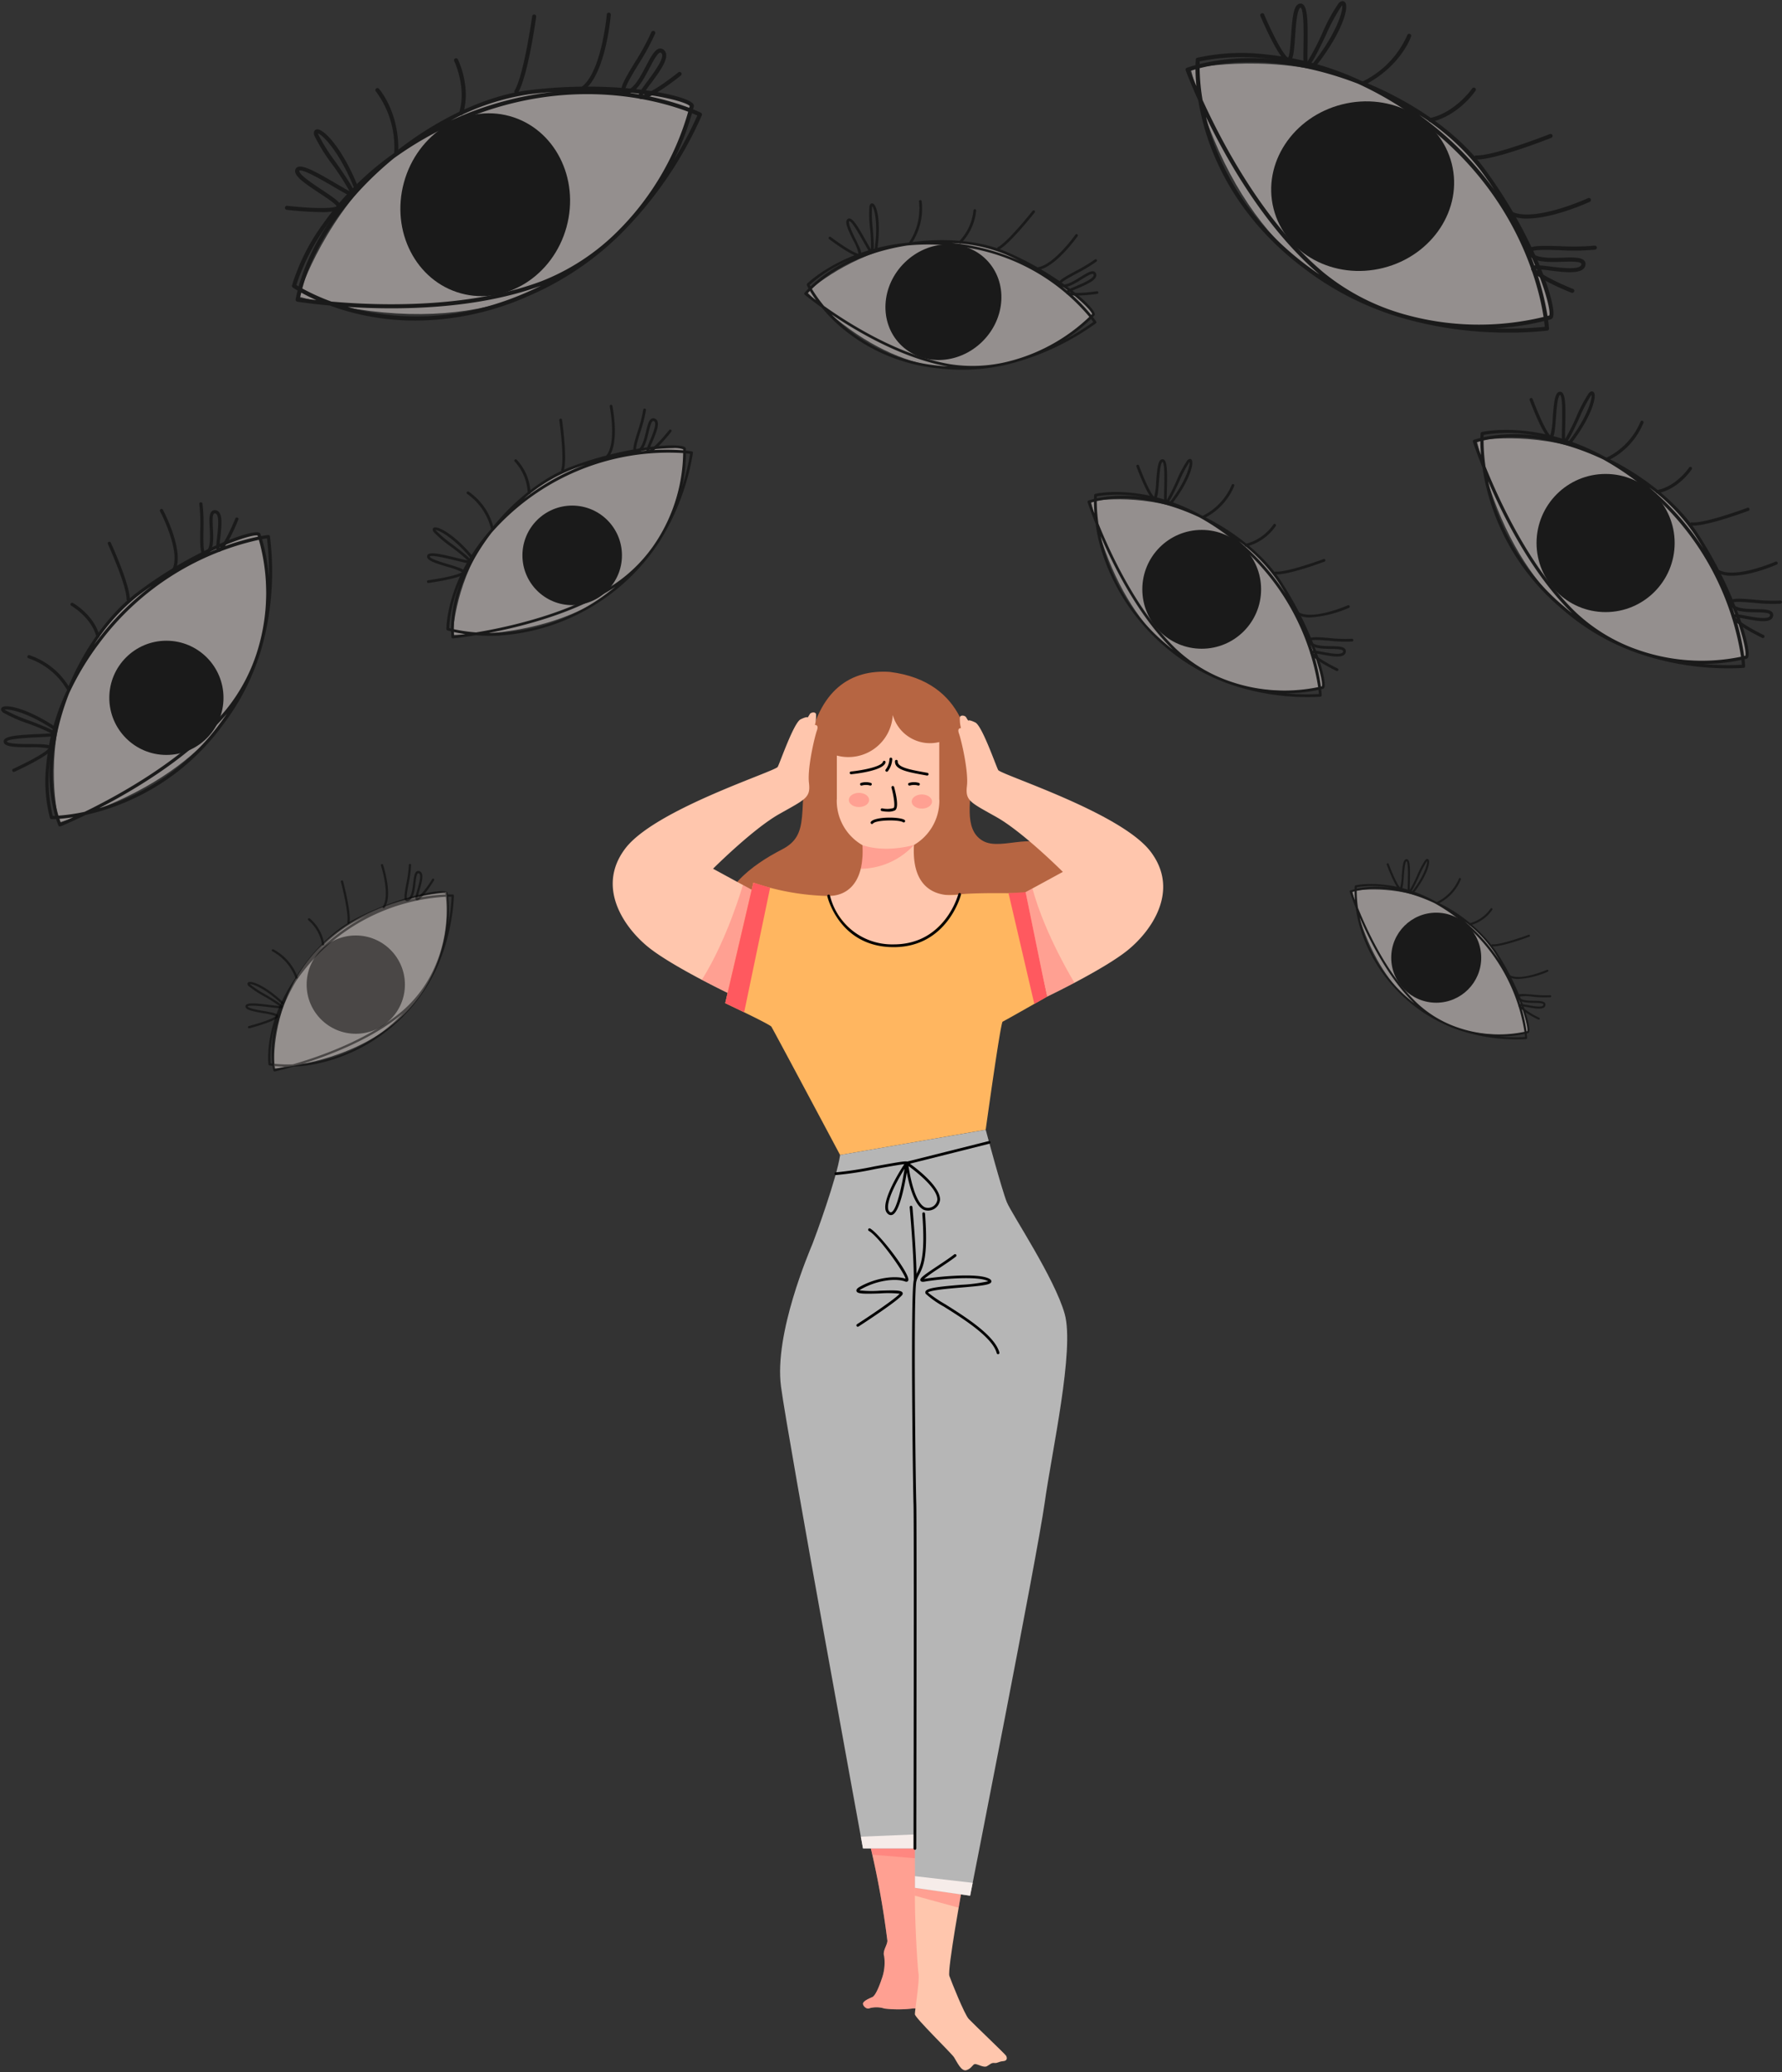 <?xml version="1.0" encoding="UTF-8"?>
<!DOCTYPE svg PUBLIC '-//W3C//DTD SVG 1.0//EN'
          'http://www.w3.org/TR/2001/REC-SVG-20010904/DTD/svg10.dtd'>
<svg height="377.2" preserveAspectRatio="xMidYMid meet" version="1.0" viewBox="-0.2 -0.2 324.5 377.2" width="324.5" xmlns="http://www.w3.org/2000/svg" xmlns:xlink="http://www.w3.org/1999/xlink" zoomAndPan="magnify"
><rect x="-0.2" y="-0.2" width="324.5" height="377.2" fill="#333333" stroke="none"/><g data-name="Layer 2"
  ><g data-name="Layer 2"
    ><g id="change1_1"
      ><path d="M158.133,335.251a158.65,158.65,0,0,1,3.261,17.87c-.065.913-.913,1.826-.587,2.8a8.559,8.559,0,0,1-.457,4.16c-.391,1.188-1.108,3.014-1.695,3.275s-1.826.782-1.7,1.3.783.978,1.239.717a4.809,4.809,0,0,1,2.674.076,21.739,21.739,0,0,0,5.022,0c.62-.137,1.956.251,1.956-.336s-.13-8.022,0-8.935,1.044-1.305.653-2.674-1.435-18.913-1.435-18.913Z" fill="#ffc6ad"
      /></g
      ><g id="change2_1"
      ><path d="M158.133,335.251a158.65,158.65,0,0,1,3.261,17.87c-.065.913-.913,1.826-.587,2.8a8.559,8.559,0,0,1-.457,4.16c-.391,1.188-1.108,3.014-1.695,3.275s-1.826.782-1.7,1.3.783.978,1.239.717a4.809,4.809,0,0,1,2.674.076,21.739,21.739,0,0,0,5.022,0c.62-.137,1.956.251,1.956-.336s-.13-8.022,0-8.935,1.044-1.305.653-2.674-1.435-18.913-1.435-18.913Z" fill="#ff595f" opacity=".35"
      /></g
      ><g id="change2_2"
      ><path d="M158.133 335.251L158.667 337.443 167.231 338.153 166.84 334.371 158.133 335.251z" fill="#ff595f" opacity=".35"
      /></g
      ><g id="change1_2"
      ><path d="M166.416,343.468c-.131,5.022.456,14.413.652,15.718s-.69,6.652-.671,7.3,6.606,7.044,7.127,7.826,1.305,2.674,2.283,2.348,1.109-1.109,1.565-1.109,1.565.718,2.152.392.783-.652,1.37-.587.717-.261,1.565-.326.736-.67.54-1-6.018-5.852-6.8-6.7-3.13-6.717-3.521-7.826,2.328-16.044,2.328-16.044Z" fill="#ffc6ad"
      /></g
      ><g id="change2_3"
      ><path d="M166.416 343.468L166.397 344.903 174.365 347.087 174.79 344.665 166.416 343.468z" fill="#ff595f" opacity=".35"
      /></g
      ><g id="change3_1"
      ><path d="M161.822,122.117c-7.032-.459-12.994,3.134-14.9,14.217s.612,15.363-4.739,18.114-11.73,7.324-11.464,14.37,12.076,13.07,22.547,13.452,25.911-3.669,33.554-10.93,8.714-10.28,5.58-15.688-10.089-.669-13.681-2.809-1.988-7.643-1.988-12.229S175.962,123.875,161.822,122.117Z" fill="#b66542"
      /></g
      ><g id="change1_3"
      ><path d="M186.133,162.448l7.212-3.926s-7.212-7.212-12.02-9.936-5.769-2.965-5.449-5.689-1.041-8.414-1.442-9.536.361-1,.361-1a6.373,6.373,0,0,1-.2-2c.161-.48.962-.28,1.122,0s.4.641.4.641.04-.28,1.282.321,3.726,7.812,4.167,8.654,22.356,7.732,27.764,14.864.08,14.543-4.287,18.029-14.583,8.373-14.583,8.373Z" fill="#ffc6ad"
      /></g
      ><g id="change1_4"
      ><path d="M136.857,161.875l-7.212-3.927s7.212-7.211,12.02-9.936,5.769-2.964,5.448-5.689,1.042-8.413,1.443-9.535-.361-1-.361-1a6.342,6.342,0,0,0,.2-2c-.16-.481-.961-.28-1.121,0s-.4.641-.4.641-.04-.28-1.282.321-3.726,7.812-4.167,8.654-22.356,7.732-27.764,14.863-.08,14.544,4.287,18.029,14.583,8.374,14.583,8.374Z" fill="#ffc6ad"
      /></g
      ><g id="change4_1"
      ><path d="M150.7,162.913a45.271,45.271,0,0,1-13.72-2.426l-5.121,21.936s8.1,3.821,8.408,4.28,12.517,23.363,12.517,23.363l26.511-4.6s2.7-19.529,3.086-19.682,8.078-4.548,8.078-4.548l-4.327-18.79s-8.566-.2-11.585.179S150.7,162.913,150.7,162.913Z" fill="#ffb660"
      /></g
      ><g id="change5_1"
      ><path d="M152.785,210.066c-.587,4.142-4.5,14.837-5.021,16.142s-7.044,16.347-5.74,26.043S156.95,336.3,156.95,336.3H166.4l.019,7.173,10.043,1.435s12.261-62.087,13.565-71.478,5.479-27.913,3.653-34.435-9.649-18.173-10.539-20.348c-.907-2.217-3.842-13.174-3.842-13.174Z" fill="#b6b6b6"
      /></g
      ><g id="change6_3"
      ><path d="M166.416 343.468L166.416 341.349 176.921 342.561 176.459 344.903 166.416 343.468z" fill="#f6ece9"
      /></g
      ><g id="change6_4"
      ><path d="M166.397 336.295L156.95 336.295 156.559 334.162 166.416 333.751 166.397 336.295z" fill="#f6ece9"
      /></g
      ><g id="change7_55"
      ><path d="M162.023,221.006a.808.808,0,0,1-.484-.173,1.363,1.363,0,0,1-.515-.964c-.281-2.148,2.545-6.779,3.447-8.134-.9.087-3.227.509-5.316.889A59.684,59.684,0,0,1,152,213.716a.251.251,0,0,1-.23-.269.237.237,0,0,1,.269-.229,63.721,63.721,0,0,0,7.029-1.086c4.594-.834,5.626-.985,5.935-.877l14.859-3.73a.247.247,0,0,1,.3.181.251.251,0,0,1-.182.3L165.5,211.644c1.4,1.016,5.547,4.227,5.484,6.577A2.2,2.2,0,0,1,168,220.034c-1.755-.863-2.676-4.6-3.076-6.816-.42,2.58-1.336,7.186-2.6,7.725A.771.771,0,0,1,162.023,221.006Zm2.492-8.433c-1.109,1.754-3.22,5.506-2.995,7.231a.868.868,0,0,0,.316.626.261.261,0,0,0,.288.053C163.07,220.08,164.023,215.788,164.515,212.573Zm.726-.5c.247,1.685,1.119,6.6,2.975,7.512a1.711,1.711,0,0,0,2.272-1.378C170.544,216.136,166.614,213.077,165.241,212.073Z" fill="#010101"
      /></g
      ><g id="change7_56"
      ><path d="M166.4,336.545h0a.252.252,0,0,1-.25-.251c0-.6.112-59.64,0-62.73-.1-2.819-.59-38.727.062-40.78a7.136,7.136,0,0,1,.5-1.132c.72-1.4,1.617-3.148,1.036-10.878a.25.25,0,0,1,.5-.038c.593,7.871-.34,9.686-1.089,11.144a6.628,6.628,0,0,0-.468,1.055c-.612,1.93-.147,37.54-.038,40.612.112,3.1,0,62.152,0,62.748A.25.25,0,0,1,166.4,336.545Z" fill="#010101"
      /></g
      ><g id="change7_57"
      ><path d="M166.446,233.11h0a.25.25,0,0,1-.248-.252c.035-4.63-.739-13.194-.747-13.28a.25.25,0,1,1,.5-.045c.008.086.784,8.675.749,13.328A.25.25,0,0,1,166.446,233.11Z" fill="#010101"
      /></g
      ><g id="change7_58"
      ><path d="M181.547,246.329a.251.251,0,0,1-.242-.186c-.786-2.935-6.131-6.288-9.669-8.507a16.939,16.939,0,0,1-3.238-2.28.441.441,0,0,1-.061-.462c.279-.617,2.267-.85,6.423-1.2a29.539,29.539,0,0,0,4.993-.644c-1.752-1.061-9.036-.384-11.533.057-.238.042-.681.119-.805-.188-.165-.413.446-.873,3.134-2.661,1.074-.715,2.185-1.454,3.019-2.1a.25.25,0,1,1,.3.4c-.848.652-1.966,1.4-3.048,2.115a32.586,32.586,0,0,0-2.757,1.951l.066-.011c1.972-.348,9.967-1.222,11.921.037.278.178.3.368.266.5-.129.518-1.292.689-5.519,1.045-2.285.193-5.738.484-6.012.913a24.471,24.471,0,0,0,3.112,2.108c3.6,2.261,9.05,5.677,9.886,8.8a.249.249,0,0,1-.177.306A.235.235,0,0,1,181.547,246.329Z" fill="#010101"
      /></g
      ><g id="change7_59"
      ><path d="M156,241.327a.25.25,0,0,1-.136-.46c2.336-1.51,6.881-4.559,7.761-5.547a19.579,19.579,0,0,0-3.593-.055c-2.985.1-4.125.089-4.27-.434-.093-.341.291-.606.679-.821,3.106-1.715,6.538-2.008,8.268-1.421-.345-1.274-4.864-7.677-6.695-8.707a.25.25,0,0,1,.246-.436c1.7.957,7.421,8.426,6.928,9.485-.024.054-.169.308-.552.162-1.591-.595-4.916-.322-7.953,1.355a2.076,2.076,0,0,0-.378.25,18.906,18.906,0,0,0,3.71.067c2.819-.1,3.907-.091,4.129.347a.4.4,0,0,1-.066.445c-.935,1.194-7.656,5.546-7.942,5.73A.242.242,0,0,1,156,241.327Z" fill="#010101"
      /></g
      ><g id="change1_5"
      ><path d="M166.233,153.621a9.332,9.332,0,0,0,4.624-8.054c0-.12-.014-.237-.018-.356V134.888a7.052,7.052,0,0,1-8.471-4.932,8.093,8.093,0,0,1-10.181,7.39v7.865c-.005.119-.018.236-.018.356a9.333,9.333,0,0,0,4.681,8.089c.369,5.886-2,9.2-6.149,9.257,0,0,3.038,9.058,11.751,9.058s12.1-9.344,12.1-9.344S165.593,164.634,166.233,153.621Z" fill="#ffc6ad"
      /></g
      ><g id="change2_4"
      ><path d="M131.86 182.423L136.981 160.487 140.037 161.408 135.312 184.079 131.86 182.423z" fill="#ff595f"
      /></g
      ><g id="change2_5"
      ><path d="M186.568 162.211L183.454 162.406 188.147 182.556 190.46 181.238 186.568 162.211z" fill="#ff595f"
      /></g
      ><g id="change2_6"
      ><path d="M136.857,161.875l-1.774-.966s-2.785,9.806-7.475,17.265l4.922,2.491Z" fill="#ff595f" opacity=".35"
      /></g
      ><g id="change2_7"
      ><path d="M186.568,162.211l3.892,19.027,5-2.533s-5.357-8.675-7.657-17.168Z" fill="#ff595f" opacity=".35"
      /></g
      ><g id="change2_8"
      ><path d="M156.85,153.656c4.437,1.48,9.383-.035,9.383-.035a13.4,13.4,0,0,1-9.7,4.341A20.651,20.651,0,0,0,156.85,153.656Z" fill="#ff595f" opacity=".35"
      /></g
      ><g id="change7_60"
      ><path d="M162.54,172.221h-.09c-9.83-.057-11.973-9.16-11.993-9.253a.25.25,0,1,1,.488-.108,11.622,11.622,0,0,0,11.509,8.861h.086c9.36,0,11.742-9.063,11.765-9.155a.25.25,0,1,1,.485.121C174.766,162.783,172.3,172.221,162.54,172.221Z" fill="#010101"
      /></g
      ><g id="change7_61"
      ><path d="M154.8,140.749a.25.25,0,0,1-.026-.5c2.117-.216,5.565-.885,5.8-1.766a.254.254,0,0,1,.306-.176.251.251,0,0,1,.176.307c-.4,1.467-5.263,2.033-6.235,2.132Z" fill="#010101"
      /></g
      ><g id="change7_62"
      ><path d="M161.277,140.291a.245.245,0,0,1-.147-.049.25.25,0,0,1-.055-.349,3.443,3.443,0,0,0,.7-1.909.25.25,0,0,1,.243-.256h.007a.25.25,0,0,1,.25.242,3.88,3.88,0,0,1-.793,2.218A.25.25,0,0,1,161.277,140.291Z" fill="#010101"
      /></g
      ><g id="change7_63"
      ><path d="M168.615,140.979a.327.327,0,0,1-.044,0l-.309-.056c-3.241-.582-5.584-1-5.485-2.557a.243.243,0,0,1,.265-.233.249.249,0,0,1,.233.265c-.069,1.109,2.315,1.537,5.076,2.033l.308.056a.25.25,0,0,1-.044.5Z" fill="#010101"
      /></g
      ><g id="change7_64"
      ><path d="M158.3,142.813a.245.245,0,0,1-.112-.026h0a2.783,2.783,0,0,0-1.474.022.254.254,0,0,1-.293-.2.249.249,0,0,1,.2-.293,3.014,3.014,0,0,1,1.793.022.25.25,0,0,1-.111.473Z" fill="#010101"
      /></g
      ><g id="change7_65"
      ><path d="M167.05,142.813a.242.242,0,0,1-.112-.026h0a2.783,2.783,0,0,0-1.474.022.252.252,0,0,1-.293-.2.249.249,0,0,1,.2-.293,3.012,3.012,0,0,1,1.793.022.25.25,0,0,1-.111.473Z" fill="#010101"
      /></g
      ><g id="change7_66"
      ><path d="M161.536,147.561a6.591,6.591,0,0,1-1.166-.11.25.25,0,1,1,.1-.49,4.1,4.1,0,0,0,2.047-.064c.293-.147.112-1.908-.381-3.694a.25.25,0,1,1,.482-.133c.316,1.145.961,3.854.122,4.274A2.8,2.8,0,0,1,161.536,147.561Z" fill="#010101"
      /></g
      ><g id="change2_9"
      ><ellipse cx="156.218" cy="145.429" fill="#ff595f" opacity=".35" rx="1.849" ry="1.29"
      /></g
      ><g id="change2_10"
      ><ellipse cx="167.668" cy="145.716" fill="#ff595f" opacity=".35" rx="1.849" ry="1.29"
      /></g
      ><g id="change7_67"
      ><path d="M158.583,149.807a.255.255,0,0,1-.155-.053.251.251,0,0,1-.042-.351c.752-.96,5.249-.936,6.127-.34a.25.25,0,1,1-.281.414c-.718-.488-4.933-.425-5.453.234A.248.248,0,0,1,158.583,149.807Z" fill="#010101"
      /></g
      ><g opacity=".5"
      ><g id="change6_6"
        ><path d="M82.255,115.391s.917-33.936,42.191-34.166C124.446,81.225,125.593,115.391,82.255,115.391Z" fill="#f6ece9"
        /></g
        ><g id="change7_69"
        ><circle cx="103.995" cy="100.902" fill="#010101" r="9.062"
        /></g
        ><g id="change7_70"
        ><path d="M82.255,116.023a.249.249,0,0,1-.161-.058.245.245,0,0,1-.088-.171c-.029-.349-.047-.7-.056-1.048-.441-.108-.68-.184-.69-.187a.251.251,0,0,1-.172-.233c0-.106-.077-8.86,8.012-18.056,4.128-5.272,9.51-9.538,14.671-11.49,10.12-3.825,19.613-4.38,20.741-3.58a.4.4,0,0,1,.187.337c0,.037,0,.1,0,.194,0,.032,0,.065,0,.1.684.072,1.066.14,1.09.144a.251.251,0,0,1,.2.277,43.6,43.6,0,0,1-6.1,16.15,37.813,37.813,0,0,1-29.469,17.12,34.031,34.031,0,0,1-3.976-.076c-2.522.417-4.116.573-4.169.578Zm.2-1.16q.009.318.031.635c.353-.039,1.061-.122,2.046-.263C83.687,115.116,82.987,114.982,82.454,114.863Zm6.355.159h.213a35.486,35.486,0,0,0,21.428-7.3q.723-.542,1.4-1.091C104.611,111.359,95.071,113.825,88.809,115.022Zm-6.365-.676a28.75,28.75,0,0,0,4.056.582c6.017-1,17.165-3.471,25.273-8.841a27.155,27.155,0,0,0,7.589-7.787A30.286,30.286,0,0,0,124.2,82.283,42.9,42.9,0,0,0,89.335,96.761C85.227,102.069,82.419,108.383,82.444,114.346Zm-.854-.212c.087.025.206.057.354.094a23.973,23.973,0,0,1,1.6-8.214A24.157,24.157,0,0,0,81.59,114.134Zm24.817-29.758q-1.213.4-2.458.872a30.582,30.582,0,0,0-8.763,5.373q.265-.2.537-.406A43.226,43.226,0,0,1,106.407,84.376Zm18.3-2.044a29.306,29.306,0,0,1-.684,6.012,41.5,41.5,0,0,0,1.443-5.917C125.3,82.4,125.039,82.367,124.7,82.332Zm-2.374-.954a41.488,41.488,0,0,0-6.611.659,39.3,39.3,0,0,1,8.483-.255c0-.015,0-.028,0-.043,0-.061,0-.11,0-.15A4.871,4.871,0,0,0,122.33,81.378Z" fill="#010101"
        /></g
        ><g id="change7_71"
        ><path d="M110.351,83.192a.245.245,0,0,1-.164-.062.249.249,0,0,1-.024-.352c1.99-2.286.676-8.927.662-8.993a.25.25,0,1,1,.49-.1c.057.283,1.376,6.952-.775,9.421A.25.25,0,0,1,110.351,83.192Z" fill="#010101"
        /></g
        ><g id="change7_72"
        ><path d="M102.242,85.6a.246.246,0,0,1-.072-.011A.25.25,0,0,1,102,85.28c.627-2.063-.342-8.919-.352-8.988a.249.249,0,1,1,.494-.07c.041.286,1,7.035.336,9.2A.251.251,0,0,1,102.242,85.6Z" fill="#010101"
        /></g
        ><g id="change7_73"
        ><path d="M96.144,89.758h-.008a.25.25,0,0,1-.242-.257,8.893,8.893,0,0,0-2.354-5.656A.25.25,0,1,1,93.9,83.5a9.237,9.237,0,0,1,2.5,6.019A.249.249,0,0,1,96.144,89.758Z" fill="#010101"
        /></g
        ><g id="change7_74"
        ><path d="M89.474,96.329a.25.25,0,0,1-.242-.188,10.948,10.948,0,0,0-4.353-6.418.25.25,0,0,1,.255-.429,11.277,11.277,0,0,1,4.583,6.723.249.249,0,0,1-.18.3A.232.232,0,0,1,89.474,96.329Z" fill="#010101"
        /></g
        ><g id="change7_75"
        ><path d="M77.814,105.934a.25.25,0,0,1-.034-.5c.049-.007,4.936-.689,6.149-1.464l0,0A12.017,12.017,0,0,0,81.3,103c-2.23-.669-3.594-1.122-3.726-1.781a.5.5,0,0,1,.139-.472c.523-.5,2.438-.077,5.3.626.747.183,1.454.357,1.964.455A33.374,33.374,0,0,0,82,99.389a22.145,22.145,0,0,1-3.236-2.736c-.314-.457-.115-.682-.014-.758.685-.523,3.893,1.275,7.135,5.183a.25.25,0,0,1-.385.319c-3.067-3.7-5.736-5.075-6.371-5.1a.73.73,0,0,0,.048.076A23.775,23.775,0,0,0,82.3,98.992c2.8,2.148,3.479,2.744,3.293,3.161-.124.278-.493.211-.634.184-.529-.1-1.275-.281-2.065-.475-1.47-.36-4.523-1.109-4.836-.75.089.424,2.154,1.043,3.387,1.413,2.134.638,2.946.925,3.013,1.4a.468.468,0,0,1-.261.467c-1.306.834-6.146,1.51-6.351,1.538A.2.2,0,0,1,77.814,105.934Z" fill="#010101"
        /></g
        ><g id="change7_76"
        ><path d="M117.871,82.318a.351.351,0,0,1-.251-.1c-.276-.265-.059-.813.5-2.138.519-1.227,1.391-3.282.779-3.6-.127-.066-.183-.04-.207-.03-.32.145-.566,1.172-.784,2.079-.349,1.453-.743,3.1-1.762,3.61a.7.7,0,0,1-.794.014c-.468-.4-.127-1.586.57-3.828a25.77,25.77,0,0,0,1.011-3.931.241.241,0,0,1,.28-.217.249.249,0,0,1,.216.279,26.043,26.043,0,0,1-1.03,4.017c-.378,1.218-.949,3.057-.723,3.3a.58.58,0,0,0,.247-.08c.81-.405,1.192-2,1.5-3.28.291-1.213.52-2.171,1.063-2.417a.706.706,0,0,1,.646.043c1.02.536.185,2.5-.551,4.242a12.67,12.67,0,0,0-.566,1.475c1.3-.687,3.609-3.631,3.632-3.662a.25.25,0,0,1,.395.308c-.1.13-2.5,3.187-3.89,3.845A.671.671,0,0,1,117.871,82.318Zm-2.191-.548h0Z" fill="#010101"
        /></g
      ></g
      ><g opacity=".5"
      ><g id="change6_9"
        ><path d="M146.767,52.99s25.29-23.472,52.326,3.913C199.093,56.9,174.979,81.915,146.767,52.99Z" fill="#f6ece9"
        /></g
        ><g id="change7_77"
        ><ellipse cx="171.596" cy="54.803" fill="#010101" rx="10.993" ry="10.084" transform="rotate(-44.285 171.597 54.803)"
        /></g
        ><g id="change7_78"
        ><path d="M175.051,67.111a38.644,38.644,0,0,1-4.429-.258A32.086,32.086,0,0,1,152,58.526a29.133,29.133,0,0,1-2.548-2.718c-1.935-1.381-3.08-2.328-3.118-2.36a.247.247,0,0,1-.086-.169.239.239,0,0,1,.059-.179q.354-.4.731-.784c-.195-.351-.3-.563-.31-.6a.246.246,0,0,1,.047-.274c.076-.077,6.389-6.329,18.335-7.458,6.526-.986,13.138-.422,17.922,1.639,9.366,4.037,15.877,9.9,16.117,11.286a.408.408,0,0,1-.11.386c-.028.026-.074.073-.14.139l-.079.08c.391.505.589.806.6.825a.244.244,0,0,1-.057.325,46.977,46.977,0,0,1-15.723,7.386A34.8,34.8,0,0,1,175.051,67.111Zm-23.824-10.07a31.23,31.23,0,0,0,19.451,9.328q.9.1,1.774.164C164.243,65.051,156.176,60.379,151.227,57.041Zm-1.37-1.54c4.647,3.3,13.694,8.988,22.876,10.588a26.7,26.7,0,0,0,10.589-.457,32.9,32.9,0,0,0,14.845-8.155A36.735,36.735,0,0,0,173.777,44.6a41.07,41.07,0,0,0-8.807-.106c-6.551,1.025-12.99,3.638-17.322,7.9A24.971,24.971,0,0,0,149.857,55.5Zm48.612,2.36a32.291,32.291,0,0,1-4.658,3.707,44.975,44.975,0,0,0,5.072-3.148C198.793,58.293,198.655,58.1,198.469,57.861Zm-6.129-6.555a33.97,33.97,0,0,1,6.174,5.828l.038-.038c.048-.048.086-.087.116-.115C198.592,56.418,196.3,54.028,192.34,51.306Zm-45.5,1.927c.265.215.8.635,1.55,1.2-.473-.658-.838-1.231-1.1-1.678C147.136,52.912,146.987,53.071,146.841,53.233Zm.405-1.563c.037.072.088.168.153.285a26.357,26.357,0,0,1,7.2-4.853q-.375.161-.723.321A25.743,25.743,0,0,0,147.246,51.67Zm25.887-7.634c.232.024.465.049.7.076a39.361,39.361,0,0,1,11.615,3.168q-1.257-.62-2.611-1.2A28.292,28.292,0,0,0,173.133,44.036Z" fill="#010101"
        /></g
        ><g id="change7_79"
        ><path d="M188.669,48.957a.244.244,0,0,1-.025-.486c2.968-.294,6.952-5.895,6.991-5.951a.244.244,0,0,1,.4.28c-.169.238-4.155,5.84-7.341,6.156Z" fill="#010101"
        /></g
        ><g id="change7_80"
        ><path d="M181.634,45.256a.244.244,0,0,1-.117-.457c1.915-1.049,6.277-6.566,6.321-6.622a.243.243,0,0,1,.382.3c-.181.23-4.467,5.651-6.468,6.747A.246.246,0,0,1,181.634,45.256Z" fill="#010101"
        /></g
        ><g id="change7_81"
        ><path d="M174.641,44.135a.24.24,0,0,1-.178-.078.244.244,0,0,1,.013-.344,9.429,9.429,0,0,0,2.591-5.6.244.244,0,1,1,.486.034,9.749,9.749,0,0,1-2.747,5.922A.24.24,0,0,1,174.641,44.135Z" fill="#010101"
        /></g
        ><g id="change7_82"
        ><path d="M165.518,44.346a.243.243,0,0,1-.205-.374,11.093,11.093,0,0,0,1.839-7.467.243.243,0,0,1,.19-.286.24.24,0,0,1,.287.191,11.4,11.4,0,0,1-1.906,7.824A.244.244,0,0,1,165.518,44.346Z" fill="#010101"
        /></g
        ><g id="change7_83"
        ><path d="M156.191,46.5a.776.776,0,0,1-.137-.014c-1.461-.281-5.107-3.034-5.261-3.151a.243.243,0,1,1,.293-.387c.037.027,3.711,2.8,5.06,3.06a8.354,8.354,0,0,0-.982-2.454c-.968-1.966-1.527-3.2-1.137-3.749a.489.489,0,0,1,.448-.231c.708.038,1.64,1.606,2.981,4,.353.628.687,1.224.947,1.633a30.716,30.716,0,0,0-.159-3.757,21.131,21.131,0,0,1-.116-4.1c.131-.543.432-.544.552-.523.84.163,1.592,3.538.863,8.456a.244.244,0,0,1-.483-.072c.7-4.7-.031-7.423-.426-7.86-.009.027-.022.064-.034.113a22.387,22.387,0,0,0,.129,3.949c.261,3.408.27,4.285-.157,4.428-.275.1-.476-.212-.541-.312-.273-.423-.626-1.051-1-1.716-.687-1.222-2.105-3.749-2.567-3.749l-.019,0c-.272.378.621,2.193,1.154,3.278.834,1.7,1.255,2.6.953,2.994A.433.433,0,0,1,156.191,46.5Z" fill="#010101"
        /></g
        ><g id="change7_84"
        ><path d="M195.919,53.607a5.671,5.671,0,0,1-1.645-.181c-.279-.093-.344-.253-.348-.37-.015-.371.528-.616,1.866-1.185,1.239-.527,3.313-1.409,3.147-2.055-.03-.116-.074-.133-.092-.14-.3-.124-1.262.476-2.031.954-1.283.8-2.737,1.7-3.768,1.382-.337-.1-.52-.274-.543-.507-.059-.594,1.036-1.214,3.137-2.35a28.211,28.211,0,0,0,3.524-2.118.244.244,0,0,1,.3.385,28.84,28.84,0,0,1-3.591,2.162c-1.2.65-2.853,1.541-2.885,1.874h0a.734.734,0,0,0,.2.089c.821.249,2.233-.624,3.368-1.331,1.083-.673,1.94-1.207,2.471-.992a.642.642,0,0,1,.381.47c.271,1.052-1.694,1.888-3.428,2.625A13.536,13.536,0,0,0,194.53,53c1.367.365,4.965-.176,5-.182a.238.238,0,0,1,.277.2.243.243,0,0,1-.2.278A28.917,28.917,0,0,1,195.919,53.607Z" fill="#010101"
        /></g
      ></g
      ><g opacity=".5"
      ><g id="change6_7"
        ><path d="M54.151,53.782S69.319,3.5,125.9,18.678C125.9,18.678,113.457,70.079,54.151,53.782Z" fill="#f6ece9"
        /></g
        ><g id="change7_10"
        ><ellipse cx="88.162" cy="37.067" fill="#010101" rx="16.733" ry="15.349" transform="rotate(-74.634 88.162 37.068)"
        /></g
        ><g id="change7_11"
        ><path d="M75.447,58.163A45.584,45.584,0,0,1,65.282,57.03a44.567,44.567,0,0,1-5.435-1.61c-3.605-.327-5.839-.69-5.914-.7a.369.369,0,0,1-.3-.437q.156-.8.355-1.592c-.525-.311-.818-.512-.863-.543a.371.371,0,0,1-.149-.4,37.668,37.668,0,0,1,5.6-11.142A53.634,53.634,0,0,1,71.36,27.822c7.805-6.3,16.909-10.632,24.766-11.6,15.408-1.9,28.464.786,29.85,2.429a.621.621,0,0,1,.152.592c-.016.055-.041.152-.077.288-.013.056-.028.111-.042.167.9.363,1.394.606,1.424.622a.372.372,0,0,1,.176.469,71.492,71.492,0,0,1-14.92,21.744,54.509,54.509,0,0,1-16.54,11.112A51.078,51.078,0,0,1,75.447,58.163Zm-12.318-2.49c7.584,2.166,19.136,3.275,32.721-2.707q1.264-.557,2.458-1.148C86.386,56.184,72.2,56.252,63.129,55.673Zm-2.985-.97c8.643.764,24.9,1.274,38.19-3.685a40.6,40.6,0,0,0,13.6-8.782A50.072,50.072,0,0,0,125.12,20.144c-5.539-2.106-22.1-6.866-41.945,1.838a62.572,62.572,0,0,0-11.644,6.63C63.713,35,57.261,43.385,54.849,52.317A37.892,37.892,0,0,0,60.144,54.7Zm-5.709-.658c.515.077,1.536.221,2.961.382-1.129-.5-2.048-.973-2.741-1.357C54.577,53.394,54.5,53.72,54.435,54.045Zm-.67-2.366c.1.066.245.153.42.257a40.125,40.125,0,0,1,5.726-11.912c-.245.332-.48.659-.7.977A39.234,39.234,0,0,0,53.765,51.679Zm72.048-31.263a49.14,49.14,0,0,1-3.26,8.436,68.34,68.34,0,0,0,4.232-8.02C126.569,20.734,126.242,20.59,125.813,20.416Zm-25.235-3.885q-2.13.153-4.362.425A43.02,43.02,0,0,0,81.9,21.74q.481-.22.975-.437A59.938,59.938,0,0,1,100.578,16.531Zm12.146-.01a51.608,51.608,0,0,1,12.589,2.906l.021-.081c.025-.1.047-.179.062-.24C124.863,18.425,120.017,17.048,112.724,16.521Z" fill="#010101"
        /></g
        ><g id="change7_12"
        ><path d="M105.9,16.309a.371.371,0,0,1-.218-.671c3.673-2.668,4.6-13.091,4.608-13.2a.359.359,0,0,1,.4-.338.371.371,0,0,1,.338.4c-.038.442-.966,10.867-4.91,13.733A.369.369,0,0,1,105.9,16.309Z" fill="#010101"
        /></g
        ><g id="change7_13"
        ><path d="M93.818,16.856a.364.364,0,0,1-.19-.053A.369.369,0,0,1,93.5,16.3c1.707-2.851,3.193-13.452,3.208-13.559a.371.371,0,0,1,.734.1c-.061.442-1.523,10.859-3.308,13.838A.367.367,0,0,1,93.818,16.856Z" fill="#010101"
        /></g
        ><g id="change7_14"
        ><path d="M83.769,20.763a.4.4,0,0,1-.108-.016.371.371,0,0,1-.246-.463c1.4-4.592-.879-9.3-.9-9.348a.37.37,0,1,1,.664-.328c.1.2,2.435,5.013.948,9.892A.372.372,0,0,1,83.769,20.763Z" fill="#010101"
        /></g
        ><g id="change7_15"
        ><path d="M71.947,28.057h-.014a.369.369,0,0,1-.356-.384A16.945,16.945,0,0,0,68.25,16.449a.37.37,0,0,1,.554-.491c.155.174,3.791,4.354,3.513,11.742A.371.371,0,0,1,71.947,28.057Z" fill="#010101"
        /></g
        ><g id="change7_16"
        ><path d="M58.26,38.41A62.074,62.074,0,0,1,52.01,38a.371.371,0,0,1-.324-.411.367.367,0,0,1,.412-.324c.07.008,7.028.826,9,.129-.017-.381-1.92-1.637-3.179-2.469-2.783-1.839-4.465-3.028-4.376-4.05a.77.77,0,0,1,.413-.647c.96-.5,3.388.849,6.986,2.955.947.555,1.845,1.08,2.5,1.418a46.455,46.455,0,0,0-3.1-4.816,32.3,32.3,0,0,1-3.3-5.3c-.247-.814.144-1.049.324-1.112,1.219-.43,4.812,3.42,7.635,10.444a.371.371,0,0,1-.688.277c-2.7-6.714-5.75-9.726-6.6-10a1.108,1.108,0,0,0,.041.174,34.075,34.075,0,0,0,3.206,5.087c2.963,4.277,3.649,5.423,3.2,5.939-.293.338-.789.087-.951.006-.685-.345-1.631-.9-2.633-1.486-1.722-1.007-5.75-3.37-6.277-2.933-.067.706,2.5,2.4,4.037,3.417,2.4,1.586,3.647,2.448,3.555,3.2a.717.717,0,0,1-.538.584A10.623,10.623,0,0,1,58.26,38.41Z" fill="#010101"
        /></g
        ><g id="change7_17"
        ><path d="M116.649,17.844a.551.551,0,0,1-.5-.245c-.305-.476.219-1.216,1.539-2.993,1.224-1.645,3.27-4.4,2.555-5.12-.129-.128-.2-.118-.228-.113-.492.074-1.293,1.594-1.936,2.816-1.07,2.033-2.284,4.338-3.887,4.714-.522.124-.893.04-1.1-.248-.534-.735.426-2.391,2.313-5.5a42.91,42.91,0,0,0,3-5.494.371.371,0,1,1,.688.276,43.436,43.436,0,0,1-3.054,5.6c-1.082,1.781-2.562,4.219-2.347,4.68h.056a1.173,1.173,0,0,0,.276-.038c1.275-.3,2.454-2.539,3.4-4.339.9-1.717,1.618-3.073,2.482-3.2a.983.983,0,0,1,.862.325c1.165,1.173-.774,3.782-2.485,6.083a20.653,20.653,0,0,0-1.387,2.005c2.072-.567,6.387-4.05,6.431-4.086a.371.371,0,0,1,.467.576c-.193.155-4.726,3.815-6.9,4.274A1.169,1.169,0,0,1,116.649,17.844Zm-2.958-1.621h0Z" fill="#010101"
        /></g
      ></g
      ><g opacity=".5"
      ><g id="change6_8"
        ><path d="M216.629,12.338S267.855.75,282.536,57.458C282.536,57.458,231.682,71.973,216.629,12.338Z" fill="#f6ece9"
        /></g
        ><g id="change7_18"
        ><ellipse cx="247.936" cy="33.691" fill="#010101" rx="16.733" ry="15.349" transform="rotate(-14.167 247.933 33.69)"
        /></g
        ><g id="change7_19"
        ><path d="M274.521,60.344a68.744,68.744,0,0,1-19.312-2.636,54.525,54.525,0,0,1-17.759-8.9c-11.308-8.429-16.117-18.35-18.161-25.188a44.319,44.319,0,0,1-1.277-5.521c-1.494-3.3-2.279-5.422-2.3-5.493a.367.367,0,0,1,.23-.478q.773-.258,1.562-.476c.011-.61.042-.964.047-1.019a.371.371,0,0,1,.271-.323A37.691,37.691,0,0,1,230.274,9.7a53.638,53.638,0,0,1,17.42,4.817c9.331,3.685,17.589,9.472,22.306,15.83,9.249,12.469,13.346,25.155,12.6,27.171a.618.618,0,0,1-.44.424c-.056.013-.153.039-.291.076l-.164.044c.13.964.16,1.512.162,1.547a.368.368,0,0,1-.321.383A60.961,60.961,0,0,1,274.521,60.344Zm-2.5-.778A68.693,68.693,0,0,0,281.1,59.3c-.02-.237-.056-.592-.117-1.051A49.341,49.341,0,0,1,272.024,59.566ZM255.1,56.9a50.119,50.119,0,0,0,25.782.6c-.9-5.859-4.92-22.614-22.276-35.59a62.538,62.538,0,0,0-11.509-6.863c-9.408-3.656-19.885-5.134-28.846-2.831a37.566,37.566,0,0,0,.534,5.785c3.595,7.9,11.165,22.293,22.03,31.411A40.578,40.578,0,0,0,255.1,56.9Zm22.821-11.975a51.683,51.683,0,0,1,3.68,12.392l.078-.021c.1-.027.181-.049.242-.064C282.247,56.436,281.056,51.538,277.918,44.929ZM219.41,21.083c1.853,7.666,6.583,18.264,18.483,27.135q1.107.825,2.209,1.571C230.427,41.569,223.375,29.258,219.41,21.083Zm38.769-.4c.288.208.579.421.868.637a59.9,59.9,0,0,1,12.881,13.054c-.79-1.186-1.63-2.387-2.524-3.591A43.017,43.017,0,0,0,258.179,20.686Zm-41.64-7.971c.187.486.565,1.447,1.129,2.767-.121-1.231-.164-2.264-.171-3.056C217.176,12.517,216.855,12.614,216.539,12.715Zm1.729-1.749c-.006.123-.011.288-.016.492a40.05,40.05,0,0,1,13.187-.889q-.615-.075-1.2-.13A39.184,39.184,0,0,0,218.268,10.966Z" fill="#010101"
        /></g
        ><g id="change7_20"
        ><path d="M277.864,39.585a7.18,7.18,0,0,1-2.952-.535.37.37,0,0,1,.306-.674c4.133,1.882,13.658-2.453,13.753-2.5a.37.37,0,1,1,.309.672C288.953,36.7,282.613,39.585,277.864,39.585Z" fill="#010101"
        /></g
        ><g id="change7_21"
        ><path d="M268.737,28.839h-.114a.371.371,0,0,1-.362-.379.339.339,0,0,1,.379-.362h.1c3.42,0,13.178-3.853,13.276-3.892a.37.37,0,1,1,.274.688C281.884,25.057,272.3,28.839,268.737,28.839Z" fill="#010101"
        /></g
        ><g id="change7_22"
        ><path d="M260.28,22.021a.371.371,0,0,1-.081-.732c4.685-1.046,7.659-5.35,7.688-5.393a.371.371,0,0,1,.614.416c-.127.187-3.162,4.589-8.14,5.7A.327.327,0,0,1,260.28,22.021Z" fill="#010101"
        /></g
        ><g id="change7_23"
        ><path d="M248.106,15.33a.371.371,0,0,1-.17-.7A16.937,16.937,0,0,0,256.06,6.2a.37.37,0,0,1,.7.24c-.075.22-1.92,5.444-8.485,8.844A.368.368,0,0,1,248.106,15.33Z" fill="#010101"
        /></g
        ><g id="change7_24"
        ><path d="M239.053,12.076a.366.366,0,0,1-.231-.081.371.371,0,0,1-.059-.52c4.513-5.659,5.629-9.8,5.444-10.674a1.267,1.267,0,0,0-.131.122,34.006,34.006,0,0,0-2.846,5.3c-2.263,4.69-2.926,5.858-3.591,5.713-.439-.089-.465-.643-.474-.825-.037-.765-.022-1.861,0-3.021.031-2.164.095-6.667-.541-6.91-.648.29-.859,3.362-.985,5.2-.2,2.869-.332,4.381-1.033,4.672a.714.714,0,0,1-.773-.181c-1.709-1.485-4.407-7.895-4.522-8.168a.371.371,0,0,1,.684-.286c.027.065,2.745,6.523,4.324,7.9.322-.2.479-2.477.581-3.983.229-3.326.435-5.377,1.366-5.8a.771.771,0,0,1,.768.04c.9.589.932,3.366.872,7.537-.016,1.1-.03,2.136,0,2.874A46.354,46.354,0,0,0,240.562,5.9,32.364,32.364,0,0,1,243.539.412c.586-.617.983-.392,1.129-.266.98.855-.607,5.873-5.325,11.791A.371.371,0,0,1,239.053,12.076Z" fill="#010101"
        /></g
        ><g id="change7_25"
        ><path d="M286.1,53.124a.365.365,0,0,1-.136-.026c-.229-.09-5.648-2.231-7.12-3.9-.3-.336-.259-.595-.176-.752.264-.5,1.17-.409,3.362-.136,2.035.253,5.439.677,5.714-.3.049-.174,0-.232-.014-.254-.307-.392-2.024-.339-3.4-.3-2.3.069-4.9.151-6.018-1.058-.364-.394-.474-.758-.327-1.082.377-.828,2.292-.809,5.926-.7a43.138,43.138,0,0,0,6.259-.1.37.37,0,1,1,.1.734,43.282,43.282,0,0,1-6.379.1c-2.08-.063-4.933-.148-5.228.265a1.134,1.134,0,0,0,.2.272c.889.961,3.421.881,5.451.82,1.944-.059,3.473-.107,4.011.58a.979.979,0,0,1,.143.911c-.447,1.593-3.673,1.192-6.518.837a21.137,21.137,0,0,0-2.429-.219c1.516,1.525,6.672,3.561,6.726,3.582a.37.37,0,0,1-.136.715Z" fill="#010101"
        /></g
      ></g
      ><g opacity=".5"
      ><g id="change6_1"
        ><path d="M10.573,149.529S.267,110.847,46.863,96.792C46.863,96.792,59.58,135.044,10.573,149.529Z" fill="#f6ece9"
        /></g
        ><g id="change7_2"
        ><circle cx="30.102" cy="126.838" fill="#010101" r="10.397"
        /></g
        ><g id="change7_3"
        ><path d="M10.7,150.257a.3.3,0,0,1-.275-.189q-.224-.578-.414-1.169c-.526.026-.819.022-.84.022a.3.3,0,0,1-.275-.206,26.649,26.649,0,0,1-.69-9.527,40.12,40.12,0,0,1,3.73-13.6c2.906-7.327,7.56-13.936,12.737-17.862,10.163-7.707,20.71-11.512,22.255-10.981a.47.47,0,0,1,.325.32c.01.041.034.114.066.217.012.037.023.074.035.112.8-.148,1.252-.2,1.279-.2a.293.293,0,0,1,.322.246,51.411,51.411,0,0,1-1.5,20.3,42.784,42.784,0,0,1-7.089,14.059,42.213,42.213,0,0,1-24.946,16.353c-2.763,1.342-4.551,2.068-4.611,2.091A.3.3,0,0,1,10.7,150.257Zm-.081-1.4c.079.239.162.478.249.712.392-.165,1.183-.5,2.276-1C12.129,148.725,11.273,148.813,10.62,148.861ZM8.952,137.734c-.065.512-.115,1-.154,1.47a27.668,27.668,0,0,0,.6,9.126c.107,0,.252-.005.433-.012A28.7,28.7,0,0,1,8.952,137.734Zm3.411-11.665c-2.879,7.381-3.949,15.472-1.925,22.215a33.945,33.945,0,0,0,4.782-.7c6.47-3.146,18.249-9.663,25.622-18.445A31.955,31.955,0,0,0,46.8,117.871a35.7,35.7,0,0,0,.142-19.8A49.515,49.515,0,0,0,17.86,116.911,50.047,50.047,0,0,0,12.363,126.069Zm28.748,3.668c-6.6,7.759-16.566,13.736-23.247,17.184a41.828,41.828,0,0,0,22.03-15.483Q40.533,130.584,41.111,129.737ZM27.519,106.383q-1.237.861-2.49,1.809a36.085,36.085,0,0,0-8.113,9.005c.155-.212.312-.425.473-.639A51,51,0,0,1,27.519,106.383Zm20.006-8.426a34.657,34.657,0,0,1,1.237,7.037,48.685,48.685,0,0,0-.348-7.183C48.216,97.84,47.915,97.886,47.525,97.957Zm-1.03-.694c-1.037,0-4.566,1.074-9.234,3.367A46.325,46.325,0,0,1,46.773,97.5c-.006-.017-.011-.033-.015-.049-.022-.068-.04-.124-.053-.169A.772.772,0,0,0,46.5,97.263Z" fill="#010101"
        /></g
        ><g id="change7_4"
        ><path d="M31.5,103.739a.3.3,0,0,1-.123-.027.3.3,0,0,1-.145-.391c1.486-3.247-2.22-10.319-2.258-10.39a.3.3,0,1,1,.522-.276c.159.3,3.88,7.4,2.271,10.912A.294.294,0,0,1,31.5,103.739Z" fill="#010101"
        /></g
        ><g id="change7_5"
        ><path d="M23.134,109.176h0a.3.3,0,0,1-.293-.3c.018-2.542-3.368-9.971-3.4-10.045a.294.294,0,1,1,.535-.245c.143.31,3.476,7.622,3.456,10.294A.294.294,0,0,1,23.134,109.176Z" fill="#010101"
        /></g
        ><g id="change7_6"
        ><path d="M17.629,115.914a.3.3,0,0,1-.286-.22c-.927-3.527-4.516-5.588-4.552-5.609a.295.295,0,1,1,.289-.514c.156.088,3.842,2.2,4.834,5.973a.3.3,0,0,1-.21.36A.337.337,0,0,1,17.629,115.914Z" fill="#010101"
        /></g
        ><g id="change7_7"
        ><path d="M12.282,125.573a.292.292,0,0,1-.253-.144,12.942,12.942,0,0,0-7.068-5.8.3.3,0,0,1,.146-.572,13.291,13.291,0,0,1,7.428,6.072.293.293,0,0,1-.1.4A.288.288,0,0,1,12.282,125.573Z" fill="#010101"
        /></g
        ><g id="change7_8"
        ><path d="M2.308,140.332a.3.3,0,0,1-.121-.564c.053-.024,5.35-2.429,6.463-3.711l0,0a14.151,14.151,0,0,0-3.3-.214c-2.746-.011-4.44-.067-4.809-.768a.582.582,0,0,1,0-.581c.422-.739,2.73-.9,6.2-1.063.905-.043,1.762-.083,2.372-.142a39.378,39.378,0,0,0-4.187-1.766,25.987,25.987,0,0,1-4.574-2.012c-.508-.411-.358-.733-.27-.852.61-.827,4.829.14,9.8,3.476a.294.294,0,1,1-.328.489c-4.706-3.157-8.182-3.82-8.911-3.641.021.02.047.043.08.07a28.161,28.161,0,0,0,4.414,1.92c3.883,1.493,4.851,1.94,4.78,2.474-.047.356-.489.4-.656.419-.63.067-1.535.109-2.492.154-1.784.083-5.495.257-5.721.768.243.45,2.784.459,4.3.465,2.626.009,3.641.062,3.875.578a.551.551,0,0,1-.139.616c-1.2,1.378-6.443,3.761-6.666,3.861A.288.288,0,0,1,2.308,140.332Z" fill="#010101"
        /></g
        ><g id="change7_9"
        ><path d="M37.124,100.926a.564.564,0,0,1-.231-.049c-.661-.293-.673-1.75-.634-4.516a30.636,30.636,0,0,0-.171-4.786.295.295,0,1,1,.582-.1,30.856,30.856,0,0,1,.178,4.89c-.02,1.5-.051,3.772.285,3.969a.648.648,0,0,0,.251-.173c.781-.729.68-2.659.6-4.21-.077-1.469-.138-2.628.395-3.088a.838.838,0,0,1,.745-.168c1.332.266,1.046,2.771.793,4.981a15.207,15.207,0,0,0-.146,1.858c1.24-1.212,2.866-5.313,2.883-5.355a.295.295,0,0,1,.549.216c-.071.181-1.76,4.44-3.113,5.648-.276.246-.486.219-.614.152-.4-.207-.338-.9-.145-2.586.178-1.562.477-4.176-.322-4.335-.166-.032-.221.015-.245.035-.313.271-.249,1.514-.192,2.611.092,1.761.2,3.756-.785,4.672A1.018,1.018,0,0,1,37.124,100.926Z" fill="#010101"
        /></g
      ></g
      ><g opacity=".5"
      ><g id="change6_11"
        ><path d="M198.456,91.073s33.335-6.429,42.466,33.823C240.922,124.9,207.809,133.389,198.456,91.073Z" fill="#f6ece9"
        /></g
        ><g id="change7_36"
        ><circle cx="218.629" cy="107.084" fill="#010101" r="10.815"
        /></g
        ><g id="change7_37"
        ><path d="M237.964,126.7a43.464,43.464,0,0,1-14.789-2.545,37.807,37.807,0,0,1-23.082-25.083,33.651,33.651,0,0,1-.783-3.895c-.952-2.374-1.449-3.9-1.466-3.948a.254.254,0,0,1,.017-.193.251.251,0,0,1,.148-.123q.5-.154,1.011-.28c.011-.454.033-.7.034-.713a.249.249,0,0,1,.19-.22c.1-.026,8.635-1.987,19.357,3.926,6.04,2.893,11.368,7.228,14.388,11.847,5.92,9.056,8.512,18.2,7.972,19.479a.4.4,0,0,1-.289.256c-.037.006-.1.022-.188.043l-.1.023c.079.683.094,1.071.095,1.095a.252.252,0,0,1-.227.257C240.218,126.632,239.37,126.7,237.964,126.7Zm-4.081-.686a41.275,41.275,0,0,0,6.085.131c-.012-.17-.034-.427-.071-.761A29.438,29.438,0,0,1,233.883,126.017Zm-10.735-2.4a30.268,30.268,0,0,0,16.689,1.272,42.9,42.9,0,0,0-21.664-30.924c-6.068-2.864-12.839-4.244-18.656-2.932a29,29,0,0,0,.307,4.088c2.279,5.659,7.094,16.01,14.087,22.767A27.153,27.153,0,0,0,223.148,123.616Zm15.1-7.069a39.309,39.309,0,0,1,2.082,8.231l.041-.01.146-.035C240.718,124.191,240.049,120.979,238.244,116.547ZM200.231,97.4a35.474,35.474,0,0,0,11.793,19.553q.684.59,1.366,1.129C207.218,112.032,202.752,103.25,200.231,97.4Zm25.2.953c.173.145.344.292.518.442a43.31,43.31,0,0,1,8.01,9.175c-.438-.732-.9-1.473-1.385-2.216A30.615,30.615,0,0,0,225.428,98.349ZM198.4,91.32c.114.337.349,1.011.7,1.943-.066-.85-.086-1.564-.086-2.11Q198.705,91.231,198.4,91.32Zm1.139-1.168c0,.09-.011.213-.015.367a23.93,23.93,0,0,1,8.365-.215A24.142,24.142,0,0,0,199.54,90.152Z" fill="#010101"
        /></g
        ><g id="change7_38"
        ><path d="M238.4,112.208a4.857,4.857,0,0,1-2.311-.484.251.251,0,1,1,.24-.44c2.657,1.452,8.861-1.266,8.924-1.293a.25.25,0,0,1,.2.457A21.154,21.154,0,0,1,238.4,112.208Z" fill="#010101"
        /></g
        ><g id="change7_39"
        ><path d="M232.335,104.365c-.089,0-.174,0-.254-.009a.25.25,0,0,1-.23-.268.228.228,0,0,1,.269-.23c2.131.155,8.633-2.26,8.7-2.284a.25.25,0,1,1,.176.468C240.734,102.14,234.783,104.365,232.335,104.365Z" fill="#010101"
        /></g
        ><g id="change7_40"
        ><path d="M226.726,99.3a.25.25,0,0,1-.047-.5,8.889,8.889,0,0,0,5.015-3.519.25.25,0,0,1,.418.276,9.245,9.245,0,0,1-5.339,3.735A.242.242,0,0,1,226.726,99.3Z" fill="#010101"
        /></g
        ><g id="change7_41"
        ><path d="M218.871,94.2a.25.25,0,0,1-.113-.473,10.989,10.989,0,0,0,5.327-5.636.254.254,0,0,1,.316-.159.25.25,0,0,1,.158.316,11.274,11.274,0,0,1-5.575,5.925A.257.257,0,0,1,218.871,94.2Z" fill="#010101"
        /></g
        ><g id="change7_42"
        ><path d="M213.017,91.622a.25.25,0,0,1-.2-.4c2.948-3.793,3.719-6.7,3.608-7.322-.017.015-.039.036-.064.063a23.83,23.83,0,0,0-1.885,3.619c-1.494,3.2-1.946,3.989-2.376,3.9-.3-.061-.312-.438-.317-.58-.019-.537,0-1.3.018-2.117.036-1.514.108-4.665-.311-4.885-.395.177-.553,2.326-.648,3.61-.164,2.222-.268,3.078-.719,3.245a.467.467,0,0,1-.512-.154c-1.1-1.094-2.8-5.674-2.872-5.868a.249.249,0,0,1,.147-.321.252.252,0,0,1,.322.147c.017.047,1.738,4.671,2.756,5.688l0,0a12.028,12.028,0,0,0,.376-2.777c.171-2.322.32-3.752.934-4.022a.5.5,0,0,1,.492.034c.6.4.6,2.364.532,5.312-.018.768-.035,1.495-.02,2.014a33.71,33.71,0,0,0,1.743-3.44A22,22,0,0,1,216,83.619c.377-.406.641-.26.737-.178.662.564-.405,4.076-3.521,8.085A.25.25,0,0,1,213.017,91.622Z" fill="#010101"
        /></g
        ><g id="change7_43"
        ><path d="M243.27,121.965a.239.239,0,0,1-.107-.024c-.149-.071-3.651-1.751-4.593-2.967-.192-.248-.156-.425-.093-.529.2-.326.784-.232,2.2.031,1.308.243,3.5.651,3.686-.017.038-.138,0-.187-.016-.209-.21-.281-1.265-.3-2.2-.316-1.5-.027-3.188-.057-3.906-.942-.238-.294-.3-.553-.185-.772.287-.543,1.521-.465,3.86-.27a25.67,25.67,0,0,0,4.057.139.259.259,0,0,1,.273.226.25.25,0,0,1-.226.272,26.22,26.22,0,0,1-4.146-.139c-1.269-.106-3.187-.266-3.376.006h0a.572.572,0,0,0,.132.224c.57.7,2.209.732,3.526.756,1.247.022,2.231.039,2.589.516a.711.711,0,0,1,.1.641c-.3,1.112-2.4.721-4.26.376a12.676,12.676,0,0,0-1.563-.233c.952,1.121,4.324,2.739,4.359,2.756a.25.25,0,0,1-.108.475Z" fill="#010101"
        /></g
      ></g
      ><g opacity=".5"
      ><g id="change6_2"
        ><path d="M268.72,80.036s38.763-7.474,49.38,39.331C318.1,119.367,279.6,129.243,268.72,80.036Z" fill="#f6ece9"
        /></g
        ><g id="change7_47"
        ><circle cx="292.178" cy="98.655" fill="#010101" r="12.576"
        /></g
        ><g id="change7_48"
        ><path d="M314.659,121.468a50.541,50.541,0,0,1-17.208-2.963,42.206,42.206,0,0,1-13.333-7.938A41.633,41.633,0,0,1,269.748,84.9c-1.129-2.809-1.719-4.617-1.738-4.677a.29.29,0,0,1,.191-.366q.582-.18,1.178-.327c.01-.517.035-.807.037-.829a.29.29,0,0,1,.219-.255c.123-.03,10.043-2.308,22.512,4.565,7.024,3.365,13.217,8.405,16.729,13.776,6.883,10.531,9.9,21.168,9.269,22.651a.463.463,0,0,1-.336.3c-.042.008-.115.025-.218.05l-.112.027c.09.794.11,1.245.111,1.273a.294.294,0,0,1-.265.3C317.282,121.385,316.3,121.468,314.659,121.468Zm-4.758-.8a48.321,48.321,0,0,0,7.091.152c-.015-.2-.04-.5-.083-.885A34.208,34.208,0,0,1,309.9,120.671Zm-12.541-2.819a35.235,35.235,0,0,0,19.479,1.506,49.9,49.9,0,0,0-25.162-35.945c-7.062-3.341-14.95-4.952-21.723-3.424a33.385,33.385,0,0,0,.356,4.749c2.649,6.581,8.249,18.62,16.382,26.479A31.535,31.535,0,0,0,297.36,117.852Zm17.633-8.179a45.683,45.683,0,0,1,2.414,9.556l.048-.011.17-.04C317.864,118.548,317.087,114.819,314.993,109.673ZM270.784,87.385A41.236,41.236,0,0,0,284.5,110.126q.795.688,1.591,1.316C278.91,104.409,273.715,94.194,270.784,87.385Zm29.308,1.12c.2.166.4.335.594.506a50.326,50.326,0,0,1,9.3,10.654c-.506-.846-1.039-1.7-1.6-2.561A35.576,35.576,0,0,0,300.092,88.505Zm-31.435-8.18c.135.4.413,1.2.831,2.3-.084-1.01-.111-1.856-.114-2.5C269.134,80.19,268.894,80.256,268.657,80.325Zm1.323-1.36c-.006.106-.013.249-.017.428a28.254,28.254,0,0,1,10.464-.14c-.5-.1-.972-.182-1.426-.252A27.4,27.4,0,0,0,269.98,78.965Z" fill="#010101"
        /></g
        ><g id="change7_49"
        ><path d="M315.163,104.613a5.647,5.647,0,0,1-2.688-.563.291.291,0,0,1,.28-.511c3.093,1.689,10.3-1.472,10.376-1.5a.291.291,0,0,1,.236.531C323.128,102.672,318.694,104.613,315.163,104.613Z" fill="#010101"
        /></g
        ><g id="change7_50"
        ><path d="M308.116,95.493c-.1,0-.2,0-.3-.01a.293.293,0,0,1-.268-.313.282.282,0,0,1,.313-.267c2.5.2,10.039-2.627,10.115-2.655a.291.291,0,1,1,.2.544C317.882,92.906,310.963,95.493,308.116,95.493Z" fill="#010101"
        /></g
        ><g id="change7_51"
        ><path d="M301.593,89.6a.29.29,0,0,1-.053-.576c3.532-.67,5.807-4.058,5.831-4.092a.291.291,0,1,1,.485.32c-.1.148-2.43,3.627-6.209,4.343A.241.241,0,0,1,301.593,89.6Z" fill="#010101"
        /></g
        ><g id="change7_52"
        ><path d="M292.459,83.677a.29.29,0,0,1-.131-.549,12.778,12.778,0,0,0,6.2-6.554.291.291,0,0,1,.552.183,13.119,13.119,0,0,1-6.485,6.889A.28.28,0,0,1,292.459,83.677Z" fill="#010101"
        /></g
        ><g id="change7_53"
        ><path d="M285.653,80.675a.3.3,0,0,1-.179-.061.289.289,0,0,1-.05-.407c3.428-4.411,4.323-7.788,4.2-8.515a.706.706,0,0,0-.075.073,27.787,27.787,0,0,0-2.191,4.207c-1.734,3.716-2.251,4.639-2.763,4.535-.348-.071-.364-.509-.37-.674-.021-.624,0-1.516.022-2.461.041-1.761.126-5.424-.362-5.681-.459.207-.643,2.706-.753,4.2-.191,2.583-.312,3.578-.836,3.773a.546.546,0,0,1-.595-.179c-1.274-1.273-3.257-6.6-3.341-6.824a.291.291,0,1,1,.545-.2c.021.054,2.022,5.431,3.206,6.614l0,0a13.994,13.994,0,0,0,.438-3.228c.2-2.7.371-4.364,1.086-4.679a.579.579,0,0,1,.572.039c.7.467.7,2.749.618,6.177-.021.893-.04,1.739-.023,2.343a39.293,39.293,0,0,0,2.027-4,25.672,25.672,0,0,1,2.291-4.357c.44-.471.745-.3.858-.207.77.656-.47,4.741-4.093,9.4A.29.29,0,0,1,285.653,80.675Z" fill="#010101"
        /></g
        ><g id="change7_54"
        ><path d="M320.832,115.96a.279.279,0,0,1-.125-.029c-.173-.082-4.246-2.037-5.341-3.451-.224-.288-.182-.493-.107-.615.23-.379.908-.27,2.552.037,1.527.283,4.076.756,4.288-.02.044-.16,0-.218-.018-.242-.245-.328-1.473-.349-2.556-.369-1.738-.031-3.707-.066-4.541-1.094-.277-.342-.35-.644-.215-.9.333-.63,1.765-.542,4.488-.314a30.246,30.246,0,0,0,4.717.162.28.28,0,0,1,.317.262.291.291,0,0,1-.262.317,30.6,30.6,0,0,1-4.821-.161c-1.477-.124-3.707-.311-3.925.006h0a.641.641,0,0,0,.152.26c.663.818,2.57.852,4.1.879,1.45.025,2.6.046,3.012.6a.826.826,0,0,1,.113.745c-.354,1.292-2.8.838-4.955.437a14.8,14.8,0,0,0-1.817-.271c1.107,1.3,5.029,3.185,5.069,3.2a.291.291,0,0,1-.125.553Z" fill="#010101"
        /></g
      ></g
      ><g opacity=".5"
      ><g id="change6_10"
        ><path d="M246.048,162.012s25.26-4.871,32.18,25.632C278.228,187.644,253.135,194.079,246.048,162.012Z" fill="#f6ece9"
        /></g
        ><g id="change7_28"
        ><circle cx="261.334" cy="174.145" fill="#010101" r="8.196"
        /></g
        ><g id="change7_29"
        ><path d="M275.985,189.013a32.941,32.941,0,0,1-11.2-1.926,28.658,28.658,0,0,1-17.5-19.01,25.571,25.571,0,0,1-.594-2.956c-.721-1.8-1.1-2.95-1.109-2.988a.19.19,0,0,1,.012-.146.194.194,0,0,1,.113-.093q.378-.117.764-.212c.009-.344.026-.534.027-.541a.19.19,0,0,1,.143-.166c.077-.02,6.542-1.506,14.668,2.974a27.374,27.374,0,0,1,10.9,8.978c4.486,6.863,6.449,13.8,6.041,14.761a.3.3,0,0,1-.22.194c-.028,0-.075.017-.143.033l-.073.017c.06.518.071.812.072.83a.189.189,0,0,1-.172.194C277.694,188.959,277.051,189.013,275.985,189.013Zm-3.091-.52a31.453,31.453,0,0,0,4.611.1c-.009-.128-.026-.323-.054-.576A22.332,22.332,0,0,1,272.894,188.493Zm-8.13-1.818a22.955,22.955,0,0,0,12.641.963A32.5,32.5,0,0,0,260.988,164.2c-4.6-2.171-9.729-3.214-14.137-2.221a21.818,21.818,0,0,0,.233,3.094c1.725,4.288,5.375,12.134,10.675,17.256A20.549,20.549,0,0,0,264.764,186.675Zm11.431-5.368a29.85,29.85,0,0,1,1.581,6.247l.031-.007.111-.027C278.074,187.109,277.565,184.671,276.2,181.307Zm-28.8-14.507a26.876,26.876,0,0,0,8.938,14.821q.519.448,1.037.858C252.687,177.9,249.3,171.238,247.392,166.8Zm19.1.728c.13.11.26.22.391.333a32.805,32.805,0,0,1,6.073,6.959q-.5-.835-1.053-1.686A23.212,23.212,0,0,0,266.489,167.528ZM246.007,162.2c.086.255.263.765.529,1.469-.051-.642-.066-1.182-.066-1.6C246.315,162.113,246.16,162.155,246.007,162.2Zm.862-.885c0,.068-.009.162-.012.278a18.087,18.087,0,0,1,6.334-.164A18.327,18.327,0,0,0,246.869,161.315Z" fill="#010101"
        /></g
        ><g id="change7_30"
        ><path d="M276.313,178.029a3.692,3.692,0,0,1-1.751-.367.19.19,0,0,1-.075-.258.192.192,0,0,1,.257-.075c2.013,1.1,6.714-.96,6.762-.981a.19.19,0,0,1,.154.347A16.028,16.028,0,0,1,276.313,178.029Z" fill="#010101"
        /></g
        ><g id="change7_31"
        ><path d="M271.72,172.085c-.067,0-.131,0-.192-.007a.189.189,0,0,1-.174-.2.2.2,0,0,1,.2-.175c.054.005.112.007.173.007,1.777,0,6.372-1.719,6.42-1.737a.189.189,0,1,1,.133.354C278.086,170.4,273.576,172.085,271.72,172.085Z" fill="#010101"
        /></g
        ><g id="change7_32"
        ><path d="M267.47,168.246a.189.189,0,0,1-.035-.375,6.747,6.747,0,0,0,3.8-2.667.189.189,0,1,1,.316.209,7,7,0,0,1-4.045,2.83A.219.219,0,0,1,267.47,168.246Z" fill="#010101"
        /></g
        ><g id="change7_33"
        ><path d="M261.518,164.385a.189.189,0,0,1-.086-.358,8.318,8.318,0,0,0,4.037-4.271.192.192,0,0,1,.24-.12.189.189,0,0,1,.12.239,8.544,8.544,0,0,1-4.225,4.49A.187.187,0,0,1,261.518,164.385Z" fill="#010101"
        /></g
        ><g id="change7_34"
        ><path d="M257.082,162.429a.186.186,0,0,1-.116-.04.19.19,0,0,1-.034-.266c2.235-2.873,2.818-5.074,2.735-5.549a.562.562,0,0,0-.049.049,18.051,18.051,0,0,0-1.429,2.743c-1.075,2.3-1.426,2.958-1.749,2.958a.294.294,0,0,1-.051-.005c-.226-.046-.236-.332-.24-.439-.014-.407,0-.989.014-1.6.026-1.147.082-3.534-.236-3.7-.3.135-.419,1.765-.492,2.738-.124,1.682-.2,2.33-.544,2.457a.352.352,0,0,1-.387-.117c-.83-.83-2.123-4.3-2.178-4.447a.189.189,0,0,1,.355-.132c.013.036,1.319,3.539,2.09,4.311l0,0a9.109,9.109,0,0,0,.284-2.1c.13-1.761.244-2.845.709-3.05a.381.381,0,0,1,.372.025c.455.305.455,1.791.4,4.025-.014.582-.027,1.134-.016,1.527a25.277,25.277,0,0,0,1.32-2.605,16.67,16.67,0,0,1,1.5-2.842c.289-.307.489-.2.558-.135.5.428-.307,3.09-2.668,6.127A.188.188,0,0,1,257.082,162.429Z" fill="#010101"
        /></g
        ><g id="change7_35"
        ><path d="M280.008,185.423a.183.183,0,0,1-.082-.019,13.8,13.8,0,0,1-3.48-2.249c-.145-.187-.118-.321-.07-.4.149-.248.591-.175,1.663.023.993.185,2.656.493,2.8-.012.028-.1,0-.142-.012-.158-.16-.214-.96-.228-1.666-.241-1.133-.02-2.416-.043-2.96-.713-.181-.223-.228-.419-.14-.585.217-.411,1.153-.353,2.924-.2a19.518,19.518,0,0,0,3.076.106.192.192,0,0,1,.206.171.189.189,0,0,1-.17.206,19.591,19.591,0,0,1-3.144-.105,7.235,7.235,0,0,0-2.557,0h0a.405.405,0,0,0,.1.17c.432.533,1.674.555,2.672.573.945.017,1.691.03,1.962.392a.536.536,0,0,1,.074.484c-.231.842-1.823.547-3.23.286a9.452,9.452,0,0,0-1.183-.177,14.628,14.628,0,0,0,3.3,2.089.19.19,0,0,1-.082.36Z" fill="#010101"
        /></g
      ></g
      ><g id="change6_5"
      ><path d="M49.747,194.335s-2.55-27.97,31.336-32.177C81.083,162.158,85.351,190.115,49.747,194.335Z" fill="#f6ece9" opacity=".5"
      /></g
      ><g id="change7_68"
      ><circle cx="64.586" cy="179.045" fill="#010101" opacity=".5" r="8.948"
      /></g
      ><g id="change7_45" opacity=".5"
      ><path d="M49.784,194.856a.208.208,0,0,1-.2-.166q-.086-.424-.148-.855c-.372-.046-.576-.085-.584-.087a.208.208,0,0,1-.165-.174c-.011-.088-.925-7.268,4.822-15.609,2.878-4.736,6.885-8.767,10.937-10.874,7.941-4.127,15.69-5.506,16.691-4.96a.329.329,0,0,1,.187.259c0,.03.01.083.021.158,0,.027.006.054.01.082.566-.009.889.01.908.011a.208.208,0,0,1,.194.208A36.078,36.078,0,0,1,79.02,176.7a31.274,31.274,0,0,1-22.551,16.949,27.837,27.837,0,0,1-3.272.324c-2.032.588-3.326.872-3.369.881A.22.22,0,0,1,49.784,194.856Zm.075-.974c.025.174.055.346.087.519.287-.067.86-.205,1.656-.416C50.9,193.969,50.308,193.927,49.859,193.882Zm-.058-.421a24.15,24.15,0,0,0,3.331.1c4.833-1.4,13.8-4.519,19.96-9.741a22.5,22.5,0,0,0,5.484-7.15,25.063,25.063,0,0,0,2.411-13.618,35.489,35.489,0,0,0-27.241,15.3C50.889,183.106,49.2,188.566,49.8,193.461Zm23.409-9.2c-5.521,4.614-13.18,7.578-18.206,9.164q.683-.072,1.42-.189a29.594,29.594,0,0,0,15.741-7.941Q72.708,184.777,73.21,184.259Zm-24.131,9.109c.073.012.174.027.3.043a19.817,19.817,0,0,1,.509-6.9A19.98,19.98,0,0,0,49.079,193.368ZM66.57,166.5c-.638.3-1.285.618-1.936.957a25.307,25.307,0,0,0-6.681,5.273c.135-.131.27-.262.408-.392A35.8,35.8,0,0,1,66.57,166.5Zm14.832-3.46a24.187,24.187,0,0,1,.024,5,34.379,34.379,0,0,0,.609-5C81.894,163.042,81.683,163.039,81.4,163.042Zm-1.008-.626a27.124,27.124,0,0,0-6.4,1.258,32.509,32.509,0,0,1,6.941-1.035l-.005-.035c-.006-.05-.012-.091-.016-.123A1.37,1.37,0,0,0,80.394,162.416Z" fill="#010101"
      /></g
      ><g id="change7_26" opacity=".5"
      ><path d="M69.671,165.148a.208.208,0,0,1-.171-.324c1.412-2.07-.314-7.4-.331-7.453a.206.206,0,0,1,.392-.129c.074.227,1.807,5.577.281,7.815A.209.209,0,0,1,69.671,165.148Z" fill="#010101"
      /></g
      ><g id="change7_27" opacity=".5"
      ><path d="M63.243,167.918a.21.21,0,0,1-.036,0,.206.206,0,0,1-.167-.24c.312-1.756-1.151-7.294-1.165-7.35a.207.207,0,0,1,.4-.107c.062.232,1.5,5.684,1.171,7.529A.206.206,0,0,1,63.243,167.918Z" fill="#010101"
      /></g
      ><g id="change7_85" opacity=".5"
      ><path d="M58.638,171.926a.207.207,0,0,1-.206-.189,7.33,7.33,0,0,0-2.485-4.417.207.207,0,0,1,.262-.321,7.642,7.642,0,0,1,2.635,4.7.206.206,0,0,1-.187.224Z" fill="#010101"
      /></g
      ><g id="change7_46" opacity=".5"
      ><path d="M53.8,177.973a.208.208,0,0,1-.194-.132,9.086,9.086,0,0,0-4.2-4.849.207.207,0,0,1-.1-.273.2.2,0,0,1,.272-.1,9.336,9.336,0,0,1,4.419,5.078.207.207,0,0,1-.119.267A.2.2,0,0,1,53.8,177.973Z" fill="#010101"
      /></g
      ><g id="change7_44" opacity=".5"
      ><path d="M45.154,187a.208.208,0,0,1-.053-.408c.04-.01,3.989-1.047,4.91-1.8h0a10,10,0,0,0-2.255-.538c-1.9-.332-3.063-.572-3.235-1.1a.411.411,0,0,1,.068-.4c.378-.461,1.994-.3,4.416,0,.63.077,1.228.151,1.657.182a27.975,27.975,0,0,0-2.687-1.717,18.255,18.255,0,0,1-2.925-1.932c-.3-.345-.161-.549-.086-.622.519-.5,3.324.67,6.367,3.564a.207.207,0,0,1-.285.3c-2.881-2.74-5.2-3.621-5.732-3.573.012.016.027.036.047.058a19.885,19.885,0,0,0,2.825,1.85c2.509,1.492,3.125,1.916,3.013,2.276-.074.242-.383.22-.5.213-.443-.028-1.074-.107-1.742-.189-1.243-.153-3.83-.474-4.046-.145.114.34,1.87.646,2.92.83,1.815.317,2.511.474,2.611.858a.387.387,0,0,1-.169.41c-.991.811-4.9,1.838-5.066,1.882A.241.241,0,0,1,45.154,187Z" fill="#010101"
      /></g
      ><g id="change7_1" opacity=".5"
      ><path d="M73.93,163.87a.393.393,0,0,1-.224-.067c-.424-.281-.259-1.289.095-3.2a21.422,21.422,0,0,0,.447-3.331.208.208,0,0,1,.207-.206h0a.208.208,0,0,1,.206.209,21.543,21.543,0,0,1-.455,3.4c-.192,1.036-.482,2.6-.273,2.778a.467.467,0,0,0,.2-.09c.625-.412.784-1.758.912-2.841.12-1.024.216-1.834.637-2.088a.586.586,0,0,1,.536-.028c.889.341.395,2.04-.041,3.538a10.862,10.862,0,0,0-.321,1.267,15.9,15.9,0,0,0,2.628-3.361.207.207,0,1,1,.354.214c-.071.117-1.743,2.862-2.822,3.537-.218.137-.36.094-.442.033-.252-.191-.127-.662.206-1.8.308-1.059.823-2.832.289-3.037-.11-.042-.154-.016-.173,0-.249.15-.35,1.018-.441,1.783-.145,1.228-.309,2.62-1.1,3.138A.794.794,0,0,1,73.93,163.87Zm0-.411h0Z" fill="#010101"
      /></g
    ></g
  ></g
></svg
>

